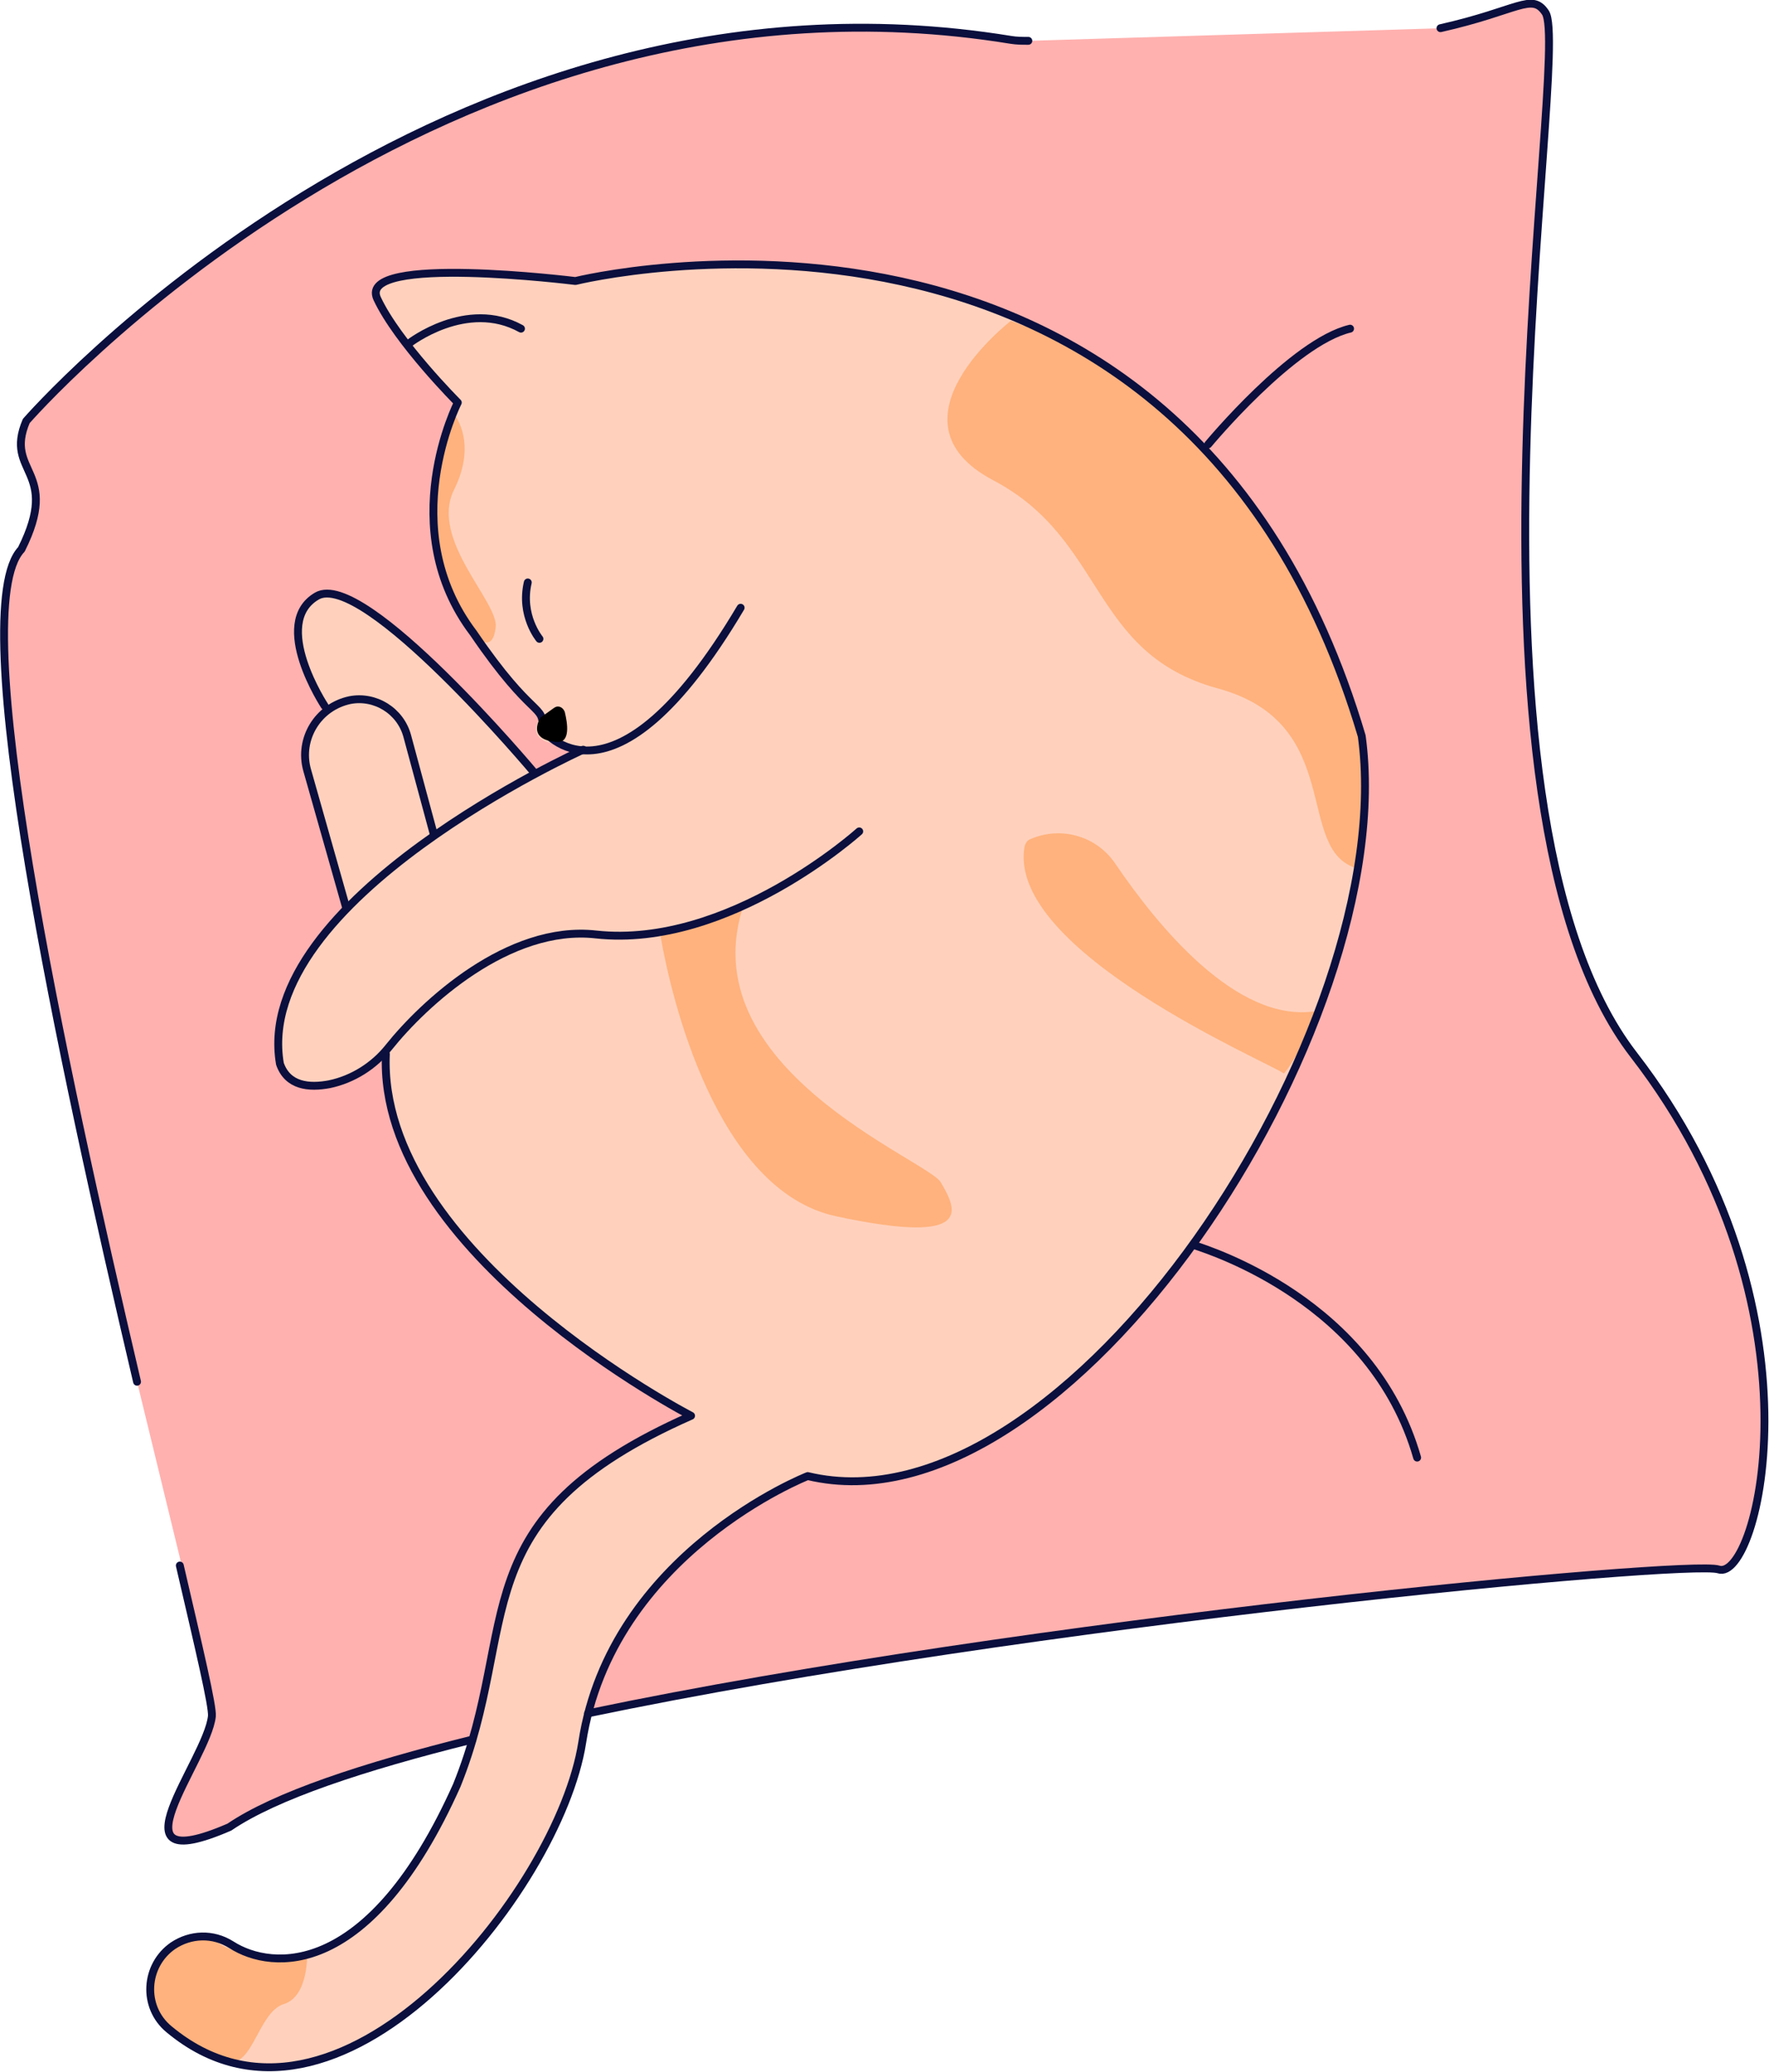 <svg xmlns="http://www.w3.org/2000/svg" xmlns:xlink="http://www.w3.org/1999/xlink" id="Camada_1" x="0px" y="0px" viewBox="0 0 182 213.1" style="enable-background:new 0 0 182 213.1;" xml:space="preserve"><style type="text/css">	.st0{fill:#FFB1AF;}	.st1{fill:#FFD1BD;}	.st2{fill:none;stroke:#0A0F3D;stroke-width:0.809;stroke-linecap:round;stroke-linejoin:round;stroke-miterlimit:10;}	.st3{fill:#FFB27D;}</style><g>	<path class="st0" d="M14.1,142.1C6.3,108.9-3.7,62.7,2.2,56.5c4.1-8.2-1.8-7.8,0.5-13.2c0,0,42.4-48.8,101.3-39.2   c0.6,0.1,1.2,0.1,1.8,0.1l42.6-1.3c8-1.8,9.4-3.7,10.8-1.6c2.7,4.1-10.9,81.2,9.1,107.2c20.1,26,12.8,54.3,8.7,52.9   c-3-1-70.8,5.3-116.3,14.8l-11.9,2.7c-11.3,2.8-20.3,5.8-25,9c-12.8,5.5-2.3-6.8-1.8-11.4c0.1-1-1.2-6.9-3.3-15.5L14.1,142.1z"></path>	<path class="st1" d="M140,75.8c-18.5-62.3-80.9-46.8-80.9-46.8s-22.5-2.8-20.4,1.8c2.1,4.6,8.3,10.7,8.3,10.7s-6.6,12.8,1.6,23.7   c5,7.2,6.6,7.5,7,8.7l-0.1,0c0,0-1.5,2.2,1.7,2.6c0.1,0,0.1,0,0.1,0c0.6,0.3,1.3,0.6,2.2,0.7l0,0.1c-0.8,0.4-2.4,1.1-4.5,2.3   c-2.1-2.5-5.3-6.1-5.5-6.3l-0.3-0.1c-5.6-5.9-13.7-13.6-16.7-11.8c-4.8,2.8,0.8,11.3,0.8,11.3l0.5,0.2c-2,1.3-3,3.9-2.3,6.3l4,14.1   l1.9-1.6c-5.6,5.2-9.8,11.4-8.7,17.8c0.8,2.3,3,2.5,5.1,2.1c2.4-0.5,4.6-1.9,6.1-3.8c0.7-0.9,1.7-2,2.9-3.2l-3.1,3.9   c-1,20.5,31.4,37.2,31.4,37.2c-24,10.6-17.4,21.5-24.1,38c-8.9,19.9-19,19.1-23.2,16.4c-1.8-1.2-4.2-1.1-6,0.1   c-3,2-3.2,6.3-0.4,8.6c17.2,14.4,40.1-14.2,42.5-29.5c3-19.6,23.2-27.4,23.2-27.4C109.8,158.2,144.1,105.8,140,75.8"></path>	<path class="st2" d="M42.1,35.3c0,0,5.9-4.6,11.5-1.5"></path>	<path class="st2" d="M55.5,65.7c0,0-2-2.4-1.2-5.8"></path>	<path class="st2" d="M14.1,142.1C6.3,108.9-3.7,62.7,2.2,56.5c4.1-8.2-1.8-7.8,0.5-13.2c0,0,42.4-48.8,101.3-39.2   c0.6,0.1,1.2,0.1,1.8,0.1"></path>	<path class="st2" d="M18.5,161c2,8.6,3.4,14.5,3.3,15.5c-0.5,4.6-10.9,16.9,1.8,11.4c4.7-3.2,13.7-6.2,25-9"></path>	<path class="st2" d="M60.5,176.2c45.5-9.5,113.3-15.8,116.3-14.8c4.1,1.4,11.4-26.9-8.7-52.9c-20.1-26-6.4-103.1-9.1-107.2   c-1.4-2.1-2.8-0.2-10.8,1.6"></path>	<path class="st2" d="M123,128.1c1.4,0.5,18.2,5.7,22.8,21.8"></path>	<path class="st2" d="M124.3,45.7c0,0,8.7-10.5,14.6-11.9"></path>	<path class="st3" d="M69,95.3c-0.6,0-1.1,0.6-1,1.2c1,5.7,5.6,26,18.1,28.6c14.5,3.1,12.2-0.9,10.7-3.5   c-1.3-2.3-26.2-11.8-20.2-28.8C76.6,92.9,71.7,95.4,69,95.3"></path>	<path class="st3" d="M132.1,110.4c-1.7-1.2-28.5-12.6-26.7-23.3c0.1-0.4,0.3-0.7,0.6-0.8c3.2-1.4,6.9-0.3,8.8,2.6   c4.3,6.3,12.4,16.3,20.5,15.1C133.9,108.4,132.1,110.4,132.1,110.4"></path>	<path class="st3" d="M104,33c0,0-13.4,10.3-1.8,16.4c11.6,6.1,9.9,17.8,23.1,21.4c13.2,3.6,7.8,16.6,14.3,18.5   c0,0,4.9-10.8-5.6-28.7C126.5,48.9,120.8,38.9,104,33"></path>	<path class="st3" d="M49.3,65.7c0,0,1.4,1.4,1.7-1.2c0.3-2.6-6.8-9-4.3-14.1c2.6-5.2-0.2-8.1-0.2-8.1S42.2,55.3,46.9,62   C48.7,64.7,49.3,65.7,49.3,65.7"></path>	<path class="st3" d="M31.6,200.8c0,0,0.2,4.5-2.4,5.3c-2.6,0.8-3.2,6.5-5.7,5.9c-2.4-0.6-8.9-2.8-7.9-9.7c1.4-2.4,4.9-4.3,6.7-2.6   C24.1,201.2,30,201.8,31.6,200.8"></path>	<path class="st2" d="M76.2,62.5C62.9,84.9,55.8,75,55.8,75c0.2-2.7-0.9-0.8-7.1-9.9c-8.2-10.8-1.6-23.7-1.6-23.7s-6.2-6.2-8.3-10.7   c-2.1-4.6,20.4-1.8,20.4-1.8s62.4-15.5,80.9,46.8c4.1,30-30.3,82.5-57,76.1c0,0-20.2,7.9-23.2,27.4c-2.4,15.3-25.3,43.8-42.5,29.5   c-2.8-2.3-2.5-6.6,0.4-8.6c1.8-1.2,4.1-1.3,6-0.1c4.2,2.7,14.3,3.5,23.2-16.4c6.7-16.6,0.1-27.4,24.1-38c0,0-32.3-16.7-31.4-37.2"></path>	<path class="st2" d="M60,77.1c0,0-34.1,15.4-31.2,32.3c0.8,2.3,3,2.5,5.1,2.1c2.4-0.5,4.6-1.9,6.1-3.8c3.6-4.5,12.3-12.6,21.3-11.6   c13.7,1.5,27.1-10.6,27.1-10.6"></path>	<path class="st2" d="M35.6,93.3l-4-14.1c-0.9-3.2,1.1-6.5,4.4-7.2c2.6-0.5,5.2,1.1,5.9,3.7l2.7,10"></path>	<path class="st2" d="M55,79.5c0,0-17.6-21-22.4-18.2s0.8,11.3,0.8,11.3"></path>	<path d="M55.6,73.8l1.4-1c0.4-0.3,0.9-0.1,1.1,0.4c0.3,1.2,0.6,3.2-0.8,3.1C54.1,76.1,55.6,73.8,55.6,73.8"></path></g></svg>